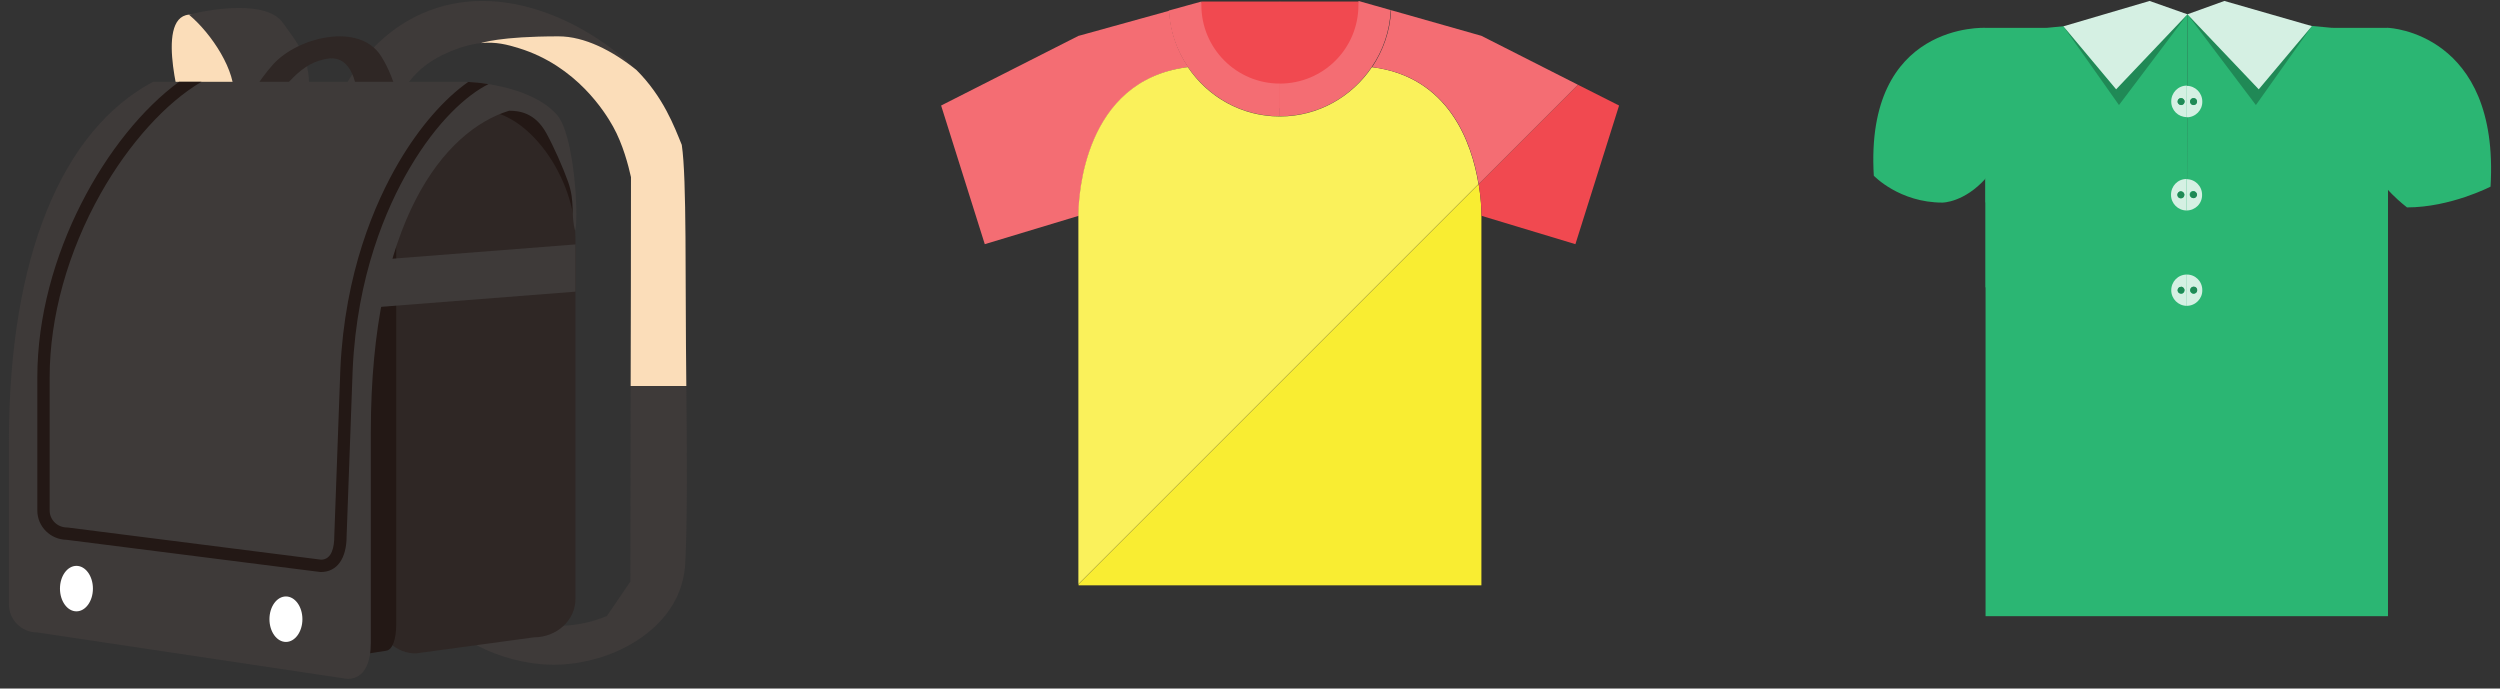 <svg width="236" height="65" viewBox="0 0 236 65" fill="none" xmlns="http://www.w3.org/2000/svg">
<rect x="0" y="0" width="236" height="65" fill="#333333" stroke="none"/>
<g clip-path="url(#clip0_491_21690)">
<path d="M17.831 1.382C14.499 1.687 17.345 10.895 17.345 10.895H26.153L25.163 2.454C25.163 2.454 21.162 1.077 17.831 1.382Z" fill="#FBDDB9"/>
<path d="M17.831 1.382C20.051 0.818 25.188 0.008 26.705 2.158C28.03 4.037 29.482 5.504 29.128 9.219H22.06C22.341 6.764 19.979 3.163 17.831 1.382Z" fill="#3E3A39"/>
<path d="M52.719 3.431C55.17 3.431 57.796 4.765 60.089 6.616C60.089 6.616 60.09 6.617 60.09 6.617C60.043 6.57 59.999 6.523 59.951 6.476C55.75 2.379 47.434 -2.111 39.806 1.293C34.177 3.804 31.871 9.296 31.214 11.066C32.498 11.264 35.88 10.938 37.163 11.135C37.341 10.438 37.763 7.033 42.002 5.083C43.35 4.464 44.452 4.166 45.407 4.069C45.45 4.053 47.2 3.431 52.719 3.431H52.719Z" fill="#3E3A39"/>
<path d="M59.534 36.441C59.521 42.554 59.507 48.671 59.507 54.898C58.766 55.984 58.026 57.07 57.285 58.156C56.418 58.52 52.749 59.946 48.841 58.304C47.147 57.593 45.986 56.548 45.286 55.787C43.968 56.242 42.411 56.969 42.324 58.008C42.159 59.958 47.203 62.634 51.952 62.747C56.723 62.86 62.063 60.408 63.951 56.231C64.591 54.815 64.668 53.57 64.692 53.122C64.874 49.654 64.867 43.172 64.789 36.442H59.535L59.534 36.441Z" fill="#3E3A39"/>
<path d="M64.789 36.441C64.669 26.064 64.841 16.91 64.36 13.678C63.656 11.95 62.621 9.15 60.089 6.616C57.795 4.765 55.169 3.43 52.719 3.43C47.2 3.43 45.451 4.053 45.407 4.069C46.814 3.924 47.904 4.215 48.989 4.55C54.434 6.232 57.135 10.622 57.877 11.954C58.808 13.625 59.324 15.64 59.565 16.721C59.565 23.377 59.549 29.907 59.534 36.441H64.789V36.441Z" fill="#FBDDB9"/>
<path d="M22.661 10.849C23.266 9.629 24.312 7.729 25.763 6.1C28.075 3.505 33.913 2.058 35.966 5.287C37.481 7.67 38.013 10.843 37.897 12.203C37.399 12.224 34.13 12.279 33.632 12.3C33.707 11.771 34.157 8.387 33.028 6.55C32.139 5.105 30.826 5.512 30.062 5.749C27.783 6.455 25.949 9.409 25.419 10.314L22.662 10.849L22.661 10.849Z" fill="#2F2725"/>
<path d="M35.966 8.635L48.027 9.708L52.617 12.3L54.012 17.082L54.322 20.854L52.997 21.12L35.966 8.635Z" fill="#231815"/>
<path d="M45.484 10.453C41.224 10.453 35.966 15.877 35.966 21.803V58.659C35.966 60.329 37.436 61.684 39.249 61.684L50.397 60.165C52.565 60.165 54.322 58.545 54.322 56.547V22.548C54.322 16.622 49.744 10.453 45.484 10.453Z" fill="#2F2725"/>
<path d="M37.401 17.807C37.401 15.443 35.071 14.28 33.73 15.972C32.249 17.84 31.214 19.96 31.214 22.049V58.905C31.214 60.458 32.164 61.738 33.387 61.91L36.473 61.426C37.072 61.327 37.402 60.295 37.402 58.986V17.807H37.401Z" fill="#231815"/>
<path d="M29.683 24.994L54.322 23.073V27.532L29.683 29.454V24.994Z" fill="#3E3A39"/>
<path d="M32.797 64.09L3.496 59.7C2.035 59.7 0.841 58.505 0.841 57.045V41.692C0.841 24.245 5.854 12.3 14.446 7.724H43.905C44.797 7.724 50.175 8.104 52.581 10.844C54.206 12.693 54.642 20.354 54.298 21.806C53.852 20.227 54.322 19.11 53.618 17.137C53.145 15.81 52.294 13.885 51.581 12.584C50.518 10.642 49.026 10.453 48.059 10.453C41.91 12.351 35.005 20.903 35.005 40.789V60.673C35.005 62.378 34.502 64.09 32.797 64.09Z" fill="#3E3A39"/>
<path d="M44.204 7.733C41.951 9.308 39.602 11.989 37.665 15.284C35.37 19.187 32.547 25.746 32.13 34.837L31.557 50.592C31.557 50.599 31.557 50.606 31.557 50.613C31.557 51.616 31.342 52.809 30.324 52.835L6.403 49.799C6.379 49.795 6.355 49.794 6.33 49.794C5.425 49.794 4.688 49.078 4.688 48.197V35.598C4.688 29.924 6.403 23.761 9.517 18.245C12.164 13.555 15.678 9.676 19.018 7.724H16.9C10.097 12.698 3.524 24.165 3.524 35.598V48.197C3.524 49.707 4.762 50.937 6.29 50.958L30.216 53.995C30.24 53.998 30.265 53.999 30.29 53.999C31.809 53.999 32.718 52.738 32.72 50.625L33.293 34.885C33.699 26.038 36.44 19.664 38.669 15.875C41.271 11.45 44.061 8.966 46.116 7.94C45.298 7.809 44.617 7.753 44.204 7.734L44.204 7.733Z" fill="#231815"/>
<path d="M7.216 57.711C8.075 57.711 8.772 56.75 8.772 55.564C8.772 54.379 8.075 53.417 7.216 53.417C6.357 53.417 5.661 54.379 5.661 55.564C5.661 56.75 6.357 57.711 7.216 57.711Z" fill="white"/>
<path d="M26.992 60.599C27.851 60.599 28.548 59.637 28.548 58.452C28.548 57.266 27.851 56.305 26.992 56.305C26.133 56.305 25.436 57.266 25.436 58.452C25.436 59.637 26.133 60.599 26.992 60.599Z" fill="white"/>
</g>
<path d="M113.427 0.146C110.71 5.951 120.841 10.239 120.841 10.239V0.146H113.427Z" fill="#F14950"/>
<path d="M128.235 0.146C130.934 5.951 120.822 10.239 120.822 10.239V0.146H128.235Z" fill="#F14950"/>
<path d="M101.818 3.38L88.841 9.962L92.963 23.05L101.837 20.369V20.185C101.837 18.632 102.299 7.577 112.171 6.338C111.135 4.804 110.47 2.992 110.377 1.014L101.837 3.38H101.818Z" fill="#F46D73"/>
<path d="M113.409 0.478C113.409 0.367 113.409 0.256 113.409 0.146L110.34 0.996C110.433 2.974 111.098 4.786 112.134 6.32C114.019 9.111 117.18 10.979 120.822 10.979V7.891C116.718 7.891 113.409 4.564 113.409 0.478Z" fill="#F46D73"/>
<path d="M131.249 0.941L128.235 0.09C128.235 0.22 128.235 0.349 128.235 0.479C128.235 4.583 124.926 7.892 120.804 7.892V10.979C124.427 10.979 127.607 9.13 129.492 6.32C130.546 4.767 131.193 2.937 131.286 0.941H131.212H131.249Z" fill="#F46D73"/>
<path d="M129.511 6.338C127.625 9.13 124.445 10.997 120.822 10.997C117.199 10.997 114.019 9.148 112.133 6.338C102.262 7.558 101.818 18.632 101.799 20.185V55.143L139.567 17.375C138.939 13.53 136.794 7.244 129.511 6.338Z" fill="#FAF15B"/>
<path d="M139.586 17.375L101.818 55.142V55.253H139.844V20.184C139.844 19.778 139.807 18.724 139.586 17.375Z" fill="#F9ED32"/>
<path d="M139.586 17.375C139.808 18.725 139.845 19.778 139.845 20.185V20.37L148.718 23.05L152.841 9.962L148.958 8.002L139.586 17.375Z" fill="#F14950"/>
<path d="M139.585 17.375L148.958 8.002L139.844 3.381L131.248 0.94L131.322 0.959C131.23 2.955 130.564 4.786 129.529 6.338C136.831 7.244 138.957 13.53 139.585 17.375Z" fill="#F46D73"/>
<path d="M193.198 2.63L187.438 3.311L187.458 15.658L206.452 20.757L206.494 1.35L193.198 2.63Z" fill="#2BB673"/>
<path d="M220.161 2.63L225.426 3.311L225.446 15.658L206.452 20.468L206.493 1.35L220.161 2.63Z" fill="#2BB673"/>
<path d="M193.177 2.63L187.438 2.63V19.105H193.177V2.63Z" fill="#2BB673"/>
<path d="M225.426 2.63L220.161 2.63V19.105H225.426V2.63Z" fill="#2BB673"/>
<path d="M206.493 1.35L200.031 9.918L194.787 2.486L200.238 1.557L206.493 1.35Z" fill="#208956"/>
<path d="M206.493 1.35L199.763 8.431L194.787 2.485L202.922 0.09L206.493 1.35Z" fill="#D5F0E3"/>
<path d="M206.493 1.35L212.956 9.918L218.241 2.465L211.386 1.35L206.493 1.35Z" fill="#208956"/>
<path d="M206.493 1.35L213.224 8.431L218.241 2.465L209.983 0.09L206.493 1.35Z" fill="#D5F0E3"/>
<path d="M187.438 16.834V27.116C193.218 29.8 199.639 31.307 206.432 31.307C213.224 31.307 219.645 29.8 225.426 27.116V16.834L187.438 16.834Z" fill="#2BB673"/>
<path d="M225.426 16.834L187.438 16.834V58.167L225.426 58.167V16.834Z" fill="#2BB673"/>
<path d="M187.437 2.629C187.437 2.629 176.02 2.031 176.887 16.586C176.887 16.586 179.282 19.125 183.37 19.125C183.37 19.125 185.414 19.125 187.458 16.834C187.458 16.834 196.129 11.528 190.328 4.281C189.027 2.65 187.458 2.65 187.458 2.65L187.437 2.629Z" fill="#2BB673"/>
<path d="M225.467 2.63C225.467 2.63 235.976 3.063 235.108 17.619C235.108 17.619 231.31 19.58 227.222 19.58C227.222 19.58 224.476 17.495 224.269 15.946C224.269 15.946 216.775 11.508 222.576 4.261C223.898 2.63 225.446 2.63 225.446 2.63H225.467Z" fill="#2BB673"/>
<path d="M204.966 9.588C204.966 10.414 205.626 11.054 206.432 11.054V8.081C205.606 8.081 204.966 8.762 204.966 9.567V9.588ZM205.895 9.918C205.73 9.918 205.565 9.774 205.565 9.588C205.565 9.402 205.709 9.257 205.895 9.257C206.06 9.257 206.225 9.402 206.225 9.588C206.225 9.774 206.081 9.918 205.895 9.918Z" fill="#D5F0E3"/>
<path d="M206.432 8.101V11.074C207.257 11.074 207.918 10.393 207.897 9.588C207.897 8.762 207.237 8.101 206.411 8.101H206.432ZM207.072 9.257C207.257 9.257 207.402 9.402 207.402 9.588C207.402 9.773 207.257 9.918 207.072 9.918C206.886 9.918 206.741 9.773 206.741 9.588C206.741 9.402 206.886 9.257 207.072 9.257Z" fill="#D5F0E3"/>
<path d="M205.895 9.257C205.709 9.257 205.565 9.402 205.565 9.588C205.565 9.773 205.73 9.918 205.895 9.918C206.081 9.918 206.225 9.773 206.225 9.588C206.225 9.402 206.06 9.257 205.895 9.257Z" fill="#208956"/>
<path d="M207.072 9.918C207.257 9.918 207.402 9.773 207.402 9.588C207.402 9.402 207.257 9.257 207.072 9.257C206.886 9.257 206.741 9.402 206.741 9.588C206.741 9.773 206.886 9.918 207.072 9.918Z" fill="#208956"/>
<path d="M204.945 18.403C204.945 19.208 205.605 19.869 206.411 19.869V16.895C205.585 16.895 204.945 17.556 204.945 18.382V18.403ZM205.874 18.733C205.688 18.733 205.544 18.588 205.544 18.403C205.544 18.217 205.688 18.072 205.874 18.072C206.039 18.072 206.204 18.217 206.204 18.403C206.204 18.588 206.06 18.733 205.874 18.733Z" fill="#D5F0E3"/>
<path d="M206.411 16.896V19.869C207.236 19.869 207.897 19.208 207.876 18.382C207.876 17.556 207.195 16.896 206.39 16.916L206.411 16.896ZM207.051 18.031C207.216 18.031 207.381 18.176 207.381 18.362C207.381 18.547 207.236 18.692 207.051 18.692C206.865 18.692 206.7 18.547 206.7 18.362C206.7 18.176 206.844 18.031 207.03 18.031H207.051Z" fill="#D5F0E3"/>
<path d="M205.874 18.052C205.688 18.052 205.544 18.217 205.544 18.382C205.544 18.568 205.688 18.713 205.874 18.713C206.06 18.713 206.204 18.568 206.204 18.382C206.204 18.197 206.039 18.052 205.874 18.052Z" fill="#208956"/>
<path d="M207.071 18.713C207.236 18.713 207.402 18.568 207.402 18.382C207.402 18.217 207.236 18.052 207.071 18.052C206.885 18.052 206.741 18.197 206.741 18.382C206.741 18.568 206.885 18.713 207.092 18.713H207.071Z" fill="#208956"/>
<path d="M204.966 27.404C204.966 28.21 205.626 28.87 206.432 28.87V25.918C205.606 25.918 204.966 26.579 204.966 27.404ZM205.895 27.714C205.709 27.714 205.565 27.57 205.565 27.404C205.565 27.219 205.709 27.074 205.895 27.074C206.06 27.074 206.225 27.219 206.225 27.404C206.225 27.59 206.081 27.735 205.916 27.735L205.895 27.714Z" fill="#D5F0E3"/>
<path d="M206.432 25.918V28.87C207.257 28.87 207.918 28.189 207.897 27.384C207.897 26.558 207.237 25.898 206.411 25.918H206.432ZM207.072 27.074C207.257 27.074 207.402 27.219 207.402 27.405C207.402 27.59 207.257 27.735 207.072 27.735C206.886 27.735 206.741 27.59 206.741 27.405C206.741 27.219 206.886 27.074 207.072 27.074Z" fill="#D5F0E3"/>
<path d="M205.895 27.074C205.709 27.074 205.565 27.219 205.565 27.405C205.565 27.57 205.709 27.735 205.895 27.714C206.06 27.714 206.205 27.57 206.205 27.384C206.205 27.198 206.04 27.054 205.874 27.054L205.895 27.074Z" fill="#208956"/>
<path d="M207.092 27.714C207.278 27.714 207.423 27.57 207.423 27.384C207.423 27.198 207.278 27.054 207.092 27.054C206.906 27.054 206.762 27.198 206.762 27.384C206.762 27.57 206.927 27.714 207.092 27.714Z" fill="#208956"/>
<defs>
<clipPath id="clip0_491_21690">
<rect width="64" height="64" fill="white" transform="translate(0.841 0.09)"/>
</clipPath>
</defs>
</svg>
